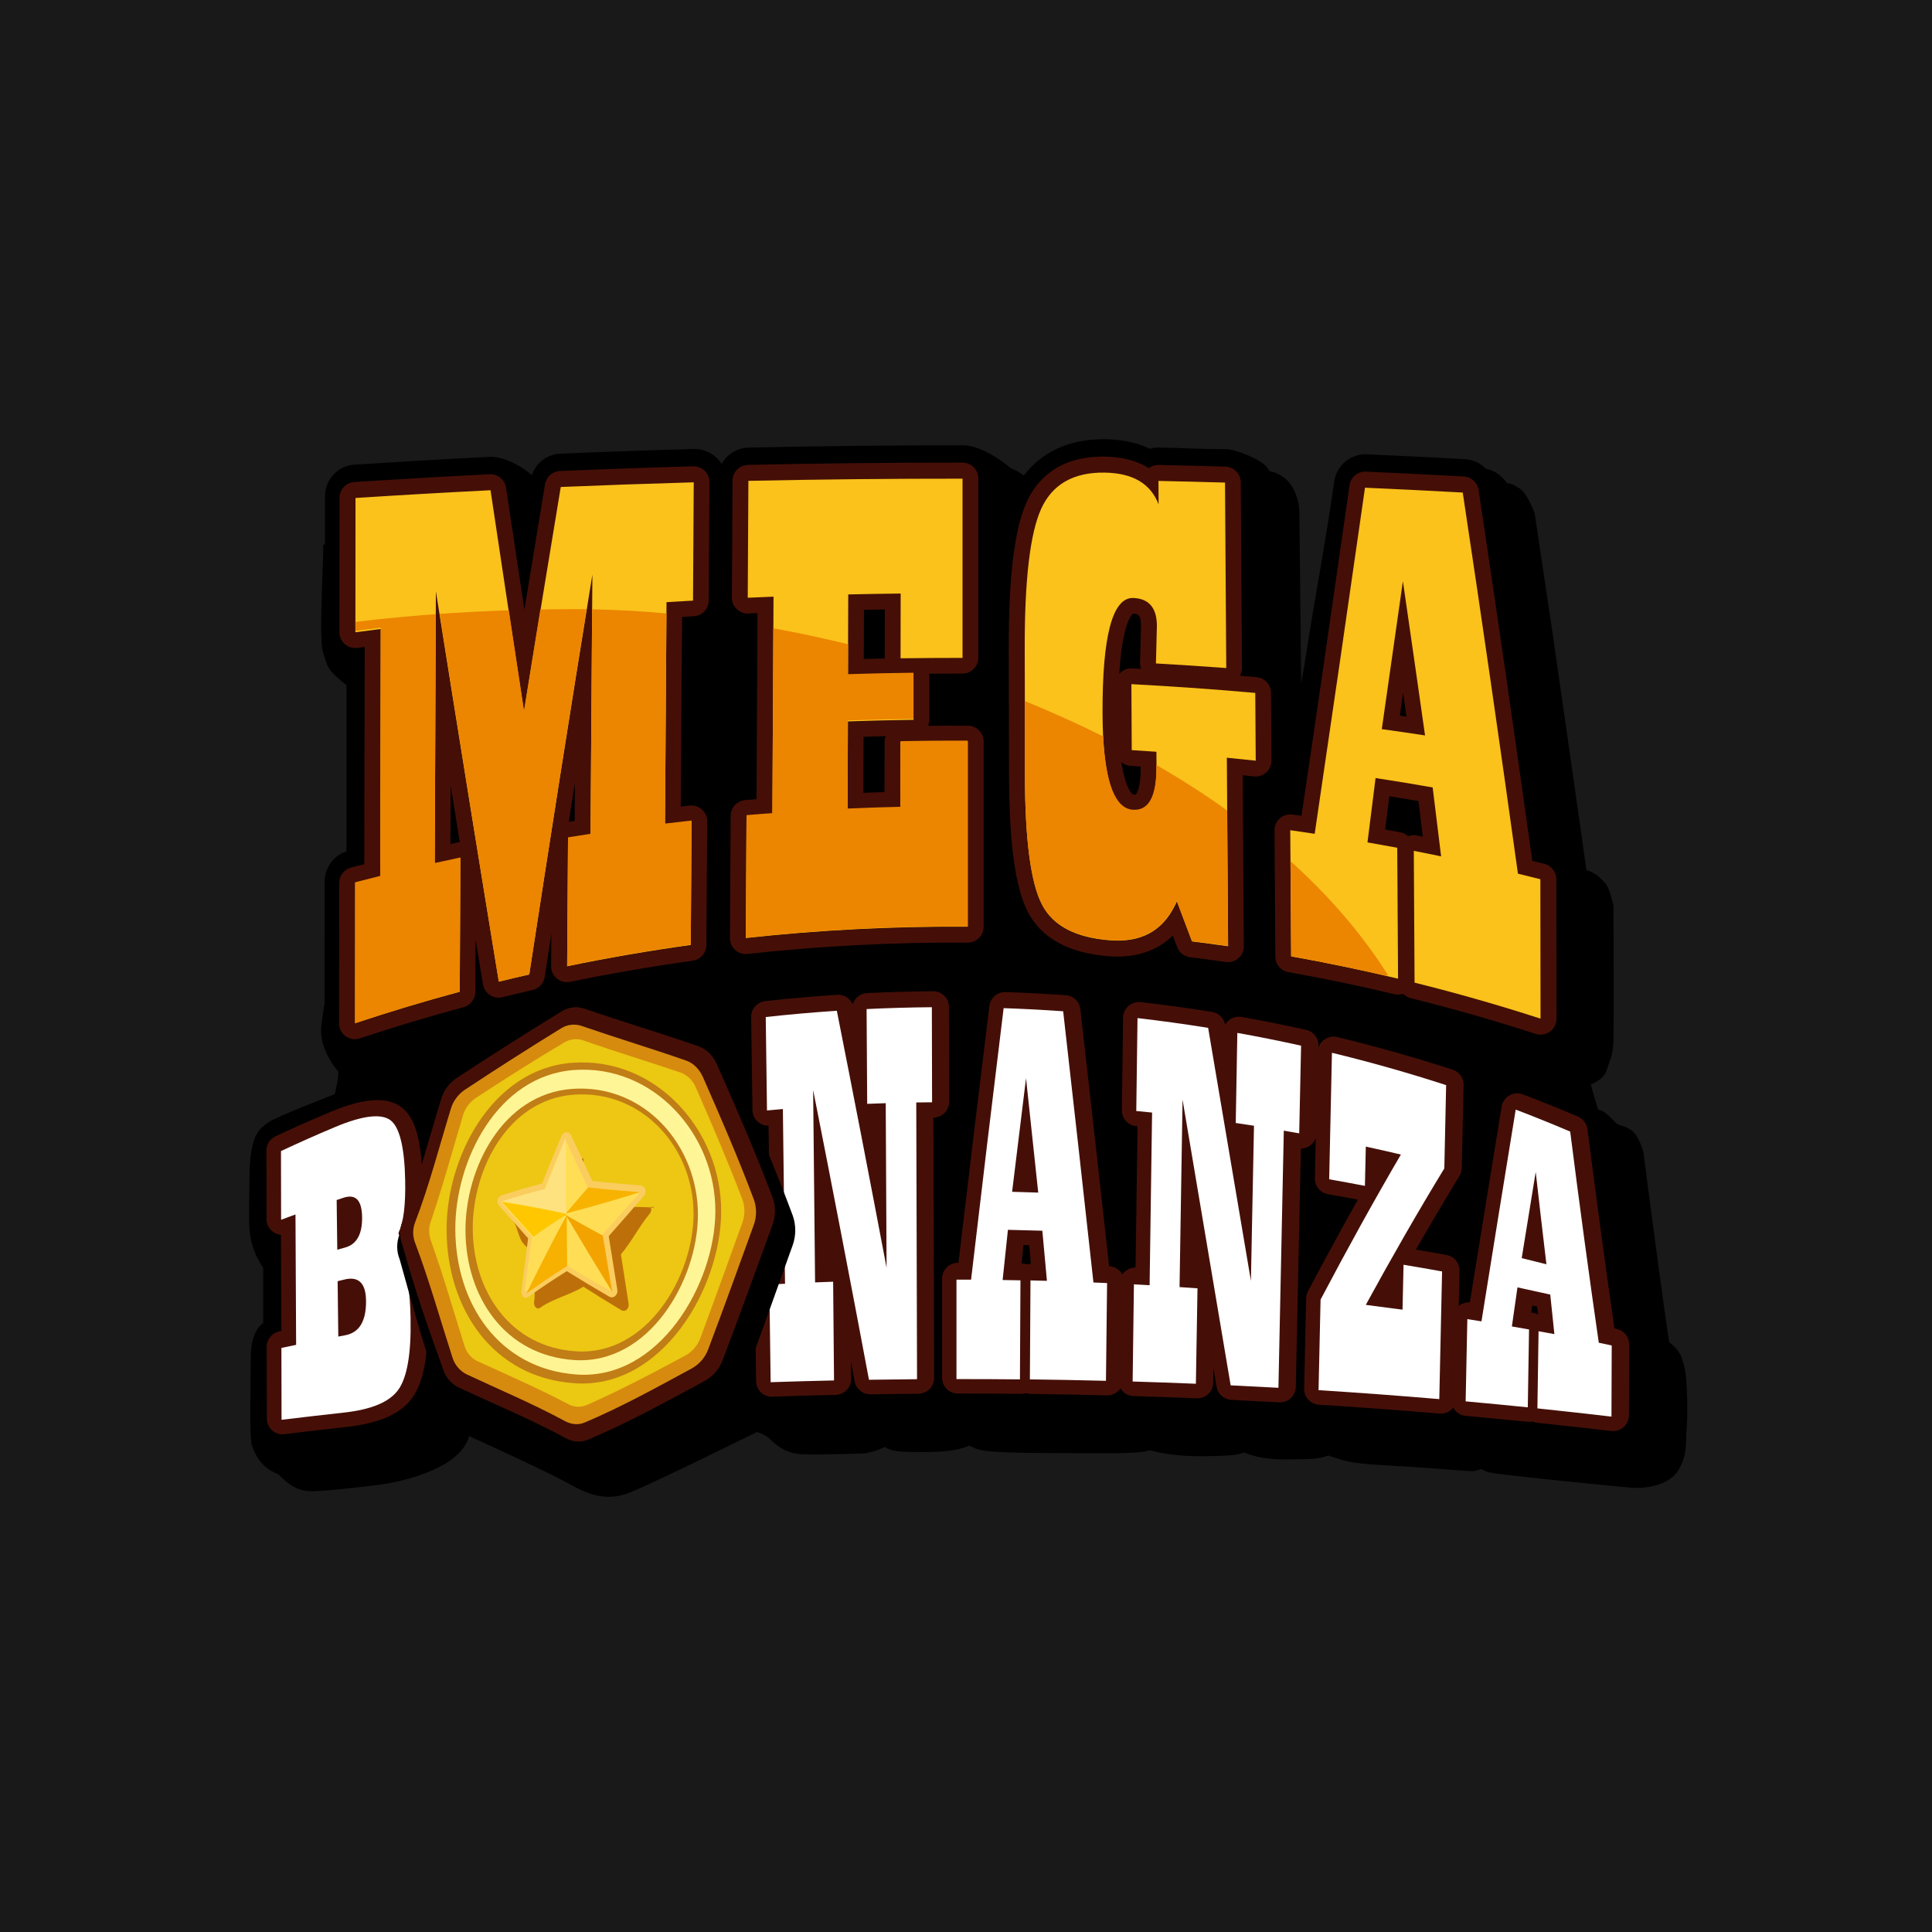 <?xml version="1.0" encoding="UTF-8"?>
<svg xmlns="http://www.w3.org/2000/svg" width="300" height="300" viewBox="0 0 300 300" fill="none">
  <rect width="300" height="300" fill="#191919"></rect>
  <path d="M50.171 84.588C50.361 85.258 49.419 99.084 50.171 101.343C50.924 103.602 50.663 103.876 53.797 106.396V132.798C53.797 132.896 49.926 158.627 49.874 159.466C49.823 160.306 49.678 162.931 52.554 166.444C52.481 167.616 52.281 168.778 51.958 169.907C51.958 169.907 42.703 173.479 41.711 174.262C40.72 175.045 38.742 175.601 38.742 182.772C38.742 189.943 38.05 192.619 40.872 196.874V205.435C40.872 205.435 38.94 206.524 38.94 210.631C38.94 214.737 38.692 223.444 39.139 224.534C39.586 225.623 40.278 227.799 43.247 228.937C44.261 229.952 45.819 231.616 48.495 231.559C51.17 231.504 56.215 230.868 58.444 230.62C60.672 230.372 71.314 228.591 72.848 223C76.511 224.634 85.222 228.689 87.845 230.124C90.469 231.559 93.637 233.49 97.944 231.709C102.251 229.928 117.546 222.358 117.546 222.358C117.546 222.358 118.734 222.752 119.332 223.25C119.931 223.748 121.46 225.723 124.677 225.824C127.895 225.924 134.279 225.674 134.279 225.674C134.279 225.674 136.308 225.328 137.349 224.685C138.488 225.328 139.179 225.475 143.288 225.475C147.396 225.475 149.08 225.08 150.515 224.486C151.951 225.13 151.902 225.576 162.445 225.625C172.989 225.674 176.959 225.772 178.532 225.179C180.066 225.625 182.788 226.169 186.997 226.12C191.206 226.071 192.294 225.922 193.135 225.527C194.274 225.973 196.154 226.662 199.717 226.613C203.281 226.564 204.419 226.662 206.253 226.02C208.28 226.613 208.974 227.207 214.617 227.504C220.259 227.801 228.329 228.446 228.329 228.446C228.894 228.463 229.454 228.343 229.963 228.098C231.102 228.593 230.409 228.593 234.12 229.04C237.831 229.486 251.445 230.87 253.425 231.017C255.405 231.164 259.266 230.72 260.702 228.149C262.138 225.578 261.691 223.843 261.89 222.014C262.088 220.184 262.037 214.294 261.593 212.463C261.148 210.633 260.9 209.742 259.217 208.446C258.574 205.031 255.198 179.005 255.198 179.005C255.198 179.005 254.555 176.284 253.217 175.434C251.88 174.583 251.337 174.889 250.744 174.197C250.149 173.505 248.957 172.367 248.169 172.316C247.477 170.237 247.03 168.358 247.03 168.358C247.03 168.358 249.011 167.764 249.507 166.127C250.002 164.488 250.496 163.95 250.545 161.23C250.594 158.509 250.545 140.743 250.545 140.743C250.545 140.743 250 137.875 249.205 137.083C248.41 136.29 248.015 135.648 246.334 135.103C245.988 132.424 241.086 98.339 241.086 98.339L238.313 79.785C238.313 79.785 237.275 76.716 235.938 75.826C234.6 74.935 234.008 75.033 234.008 75.033C234.008 75.033 232.622 72.759 229.989 72.708C229.154 72.692 219.719 75.672 207.215 79.743C205.835 80.189 203.48 106.079 202.032 106.557C200.528 107.048 199.927 82.126 198.369 82.64C172.366 91.208 139.774 102.193 139.774 102.193L63.834 83.668L50.171 84.588Z" fill="black"></path>
  <path d="M82.577 73.793C83.223 71.861 84.992 70.529 87.025 70.444C93.892 70.153 100.853 69.908 107.732 69.716C109.062 69.676 110.351 70.181 111.301 71.113C111.587 71.395 111.839 71.711 112.05 72.053C112.893 70.513 114.493 69.54 116.248 69.501C127.292 69.256 138.5 69.146 149.574 69.146C152.849 69.146 156.935 72.667 156.935 72.689C158.05 73.136 158.273 73.359 158.989 73.837C161.751 70.171 166.035 68.195 171.368 68.195H171.684C173.538 68.222 176.121 68.519 178.565 69.691C179.053 69.545 179.562 69.477 180.071 69.488C183.504 69.564 186.986 69.751 190.438 69.751C191.531 69.751 194.134 70.727 195.521 71.569C196.909 72.41 197.082 73.114 197.082 73.132C198.079 73.327 199.005 73.79 199.759 74.471C200.95 75.605 201.766 77.624 201.766 79.606L202.043 106.147C202.107 105.701 202.489 103.707 202.549 103.261C204.039 93.419 205.734 84.906 207.182 74.764C207.534 72.26 209.728 70.433 212.252 70.542C217.31 70.765 222.429 71.02 227.465 71.296C229.789 71.424 231.703 73.168 232.049 75.471C234.891 94.417 237.625 113.245 240.154 131.487L240.433 131.559C242.609 132.105 244.138 134.059 244.146 136.305L244.178 157.99C244.183 159.565 243.434 161.047 242.163 161.975C240.892 162.903 239.253 163.165 237.756 162.679C231.462 160.632 224.996 158.781 218.541 157.176C218.114 157.07 217.704 156.907 217.321 156.691C216.883 156.707 216.445 156.663 216.019 156.56C210.65 155.278 205.163 154.132 199.708 153.157C197.38 152.743 195.679 150.727 195.66 148.361V147.348C195.498 148.66 194.816 149.851 193.767 150.653C192.718 151.455 191.39 151.8 190.083 151.61C188.259 151.348 186.408 151.098 184.578 150.871C183.224 150.699 182.003 149.972 181.206 148.862C178.614 150.355 175.488 150.991 171.966 150.701C164.889 150.125 160.026 147.352 157.515 142.467C156.545 140.583 155.806 138.091 155.284 134.899V143.709C155.284 145.017 154.763 146.271 153.835 147.194C152.908 148.116 151.651 148.629 150.344 148.62C139.031 148.544 127.724 149.122 116.477 150.35C115.087 150.502 113.698 150.053 112.659 149.116C112.398 148.88 112.162 148.616 111.956 148.33C111.307 149.98 109.82 151.152 108.064 151.396C101.763 152.27 95.418 153.367 89.208 154.655C88.158 154.872 87.066 154.739 86.099 154.276C85.41 155.1 84.469 155.676 83.423 155.914C81.881 156.267 80.32 156.637 78.783 157.015C77.693 157.284 76.543 157.17 75.527 156.694C74.867 157.606 73.915 158.264 72.828 158.558C67.475 160 62.104 161.616 56.865 163.364C55.367 163.867 53.718 163.618 52.435 162.693C51.153 161.769 50.394 160.282 50.397 158.7L50.414 136.883C50.416 134.645 51.923 132.688 54.086 132.117L54.309 132.061L54.369 102.738C52.086 102.268 50.448 100.256 50.45 97.922L50.466 77.045C50.468 74.459 52.475 72.317 55.054 72.149C62.013 71.703 69.085 71.287 76.08 70.937C78.625 70.81 81.995 73.123 82.577 73.793Z" fill="black"></path>
  <path d="M55.109 161.364C53.753 161.364 52.653 160.265 52.653 158.909L52.671 137.105C52.672 135.984 53.426 135.005 54.509 134.715L56.562 134.186L56.632 100.451L55.482 100.603C54.78 100.696 54.072 100.481 53.54 100.014C53.008 99.547 52.703 98.874 52.705 98.166L52.72 77.301C52.718 76.005 53.724 74.931 55.017 74.847C61.97 74.401 69.038 73.99 76.026 73.64C77.287 73.577 78.391 74.48 78.578 75.728C79.531 82.097 80.482 88.429 81.427 94.674C82.474 88.262 83.545 81.746 84.635 75.184C84.826 74.042 85.79 73.189 86.948 73.138C93.809 72.848 100.77 72.602 107.637 72.41C108.304 72.39 108.95 72.642 109.427 73.108C109.905 73.574 110.171 74.214 110.167 74.88L110.046 93.26C110.035 94.553 109.022 95.617 107.729 95.69L105.913 95.794L105.702 125.239L107.09 125.085C107.786 125.009 108.481 125.234 109.001 125.703C109.521 126.171 109.816 126.84 109.812 127.539L109.685 146.76C109.676 147.978 108.775 149.006 107.568 149.174C101.205 150.066 94.802 151.162 88.533 152.458C87.807 152.608 87.052 152.422 86.479 151.952C85.907 151.482 85.576 150.778 85.581 150.038L85.615 144.966C85.27 147.219 84.924 149.467 84.579 151.709C84.425 152.704 83.679 153.505 82.697 153.728C81.134 154.085 79.572 154.458 78.009 154.844C77.344 155.008 76.64 154.887 76.068 154.51C75.496 154.132 75.108 153.534 74.997 152.858C74.616 150.524 74.232 148.182 73.845 145.832L73.805 154.036C73.8 155.142 73.056 156.107 71.987 156.394C66.582 157.847 61.162 159.478 55.87 161.241C55.625 161.322 55.368 161.364 55.109 161.364ZM57.58 138.99L57.567 155.524C61.315 154.324 65.118 153.193 68.915 152.144L68.996 136.288L68.013 136.511C67.284 136.673 66.521 136.495 65.939 136.027C65.357 135.558 65.02 134.85 65.024 134.104L65.203 91.794C65.205 90.512 66.193 89.448 67.471 89.35C68.75 89.252 69.889 90.155 70.085 91.421C73.329 111.918 76.392 130.944 79.431 149.464L79.984 149.333C82.961 129.96 86.091 110.149 89.542 88.824C89.746 87.56 90.888 86.664 92.165 86.768C93.442 86.871 94.425 87.938 94.423 89.219L94.137 129.605C94.129 130.812 93.245 131.833 92.052 132.015C91.576 132.086 91.101 132.161 90.625 132.238L90.52 147.054C95.242 146.128 100.026 145.312 104.795 144.615L104.889 130.275L103.529 130.435C102.829 130.52 102.125 130.299 101.599 129.83C101.073 129.36 100.774 128.686 100.779 127.981L101.013 93.469C101.022 92.18 102.029 91.117 103.317 91.037L105.145 90.926L105.235 77.391C99.877 77.551 94.492 77.741 89.147 77.96C87.285 89.194 85.477 100.273 83.766 110.91C83.575 112.099 82.547 112.973 81.342 112.973H81.331C80.121 112.97 79.093 112.085 78.911 110.889C77.316 100.445 75.68 89.614 74.042 78.66C68.574 78.941 63.068 79.258 57.621 79.604V95.373L58.788 95.223C59.488 95.135 60.193 95.352 60.722 95.818C61.251 96.285 61.553 96.957 61.552 97.662L61.474 136.105C61.472 137.231 60.703 138.211 59.61 138.481C58.931 138.649 58.255 138.819 57.58 138.99ZM69.98 121.97L69.942 131.058L70.954 130.835C71.101 130.804 71.25 130.786 71.4 130.781C70.934 127.869 70.461 124.932 69.98 121.97ZM89.274 121.548C88.953 123.582 88.634 125.605 88.319 127.62L89.232 127.472L89.274 121.548ZM239.23 160.663C238.973 160.663 238.718 160.624 238.473 160.545C232.117 158.481 225.591 156.616 219.072 154.996C218.622 154.885 218.211 154.648 217.891 154.312C217.45 154.461 216.977 154.484 216.524 154.377C211.106 153.083 205.567 151.923 200.059 150.948C198.894 150.74 198.043 149.732 198.035 148.549L197.907 128.936C197.9 128.222 198.205 127.539 198.743 127.067C199.28 126.596 199.997 126.382 200.705 126.482L202.098 126.68C204.554 110.128 207.052 92.869 209.559 75.338C209.738 74.088 210.837 73.177 212.1 73.234C217.154 73.457 222.269 73.711 227.301 73.988C228.464 74.052 229.421 74.924 229.594 76.074C232.523 95.569 235.328 114.937 237.931 133.671L239.813 134.142C240.902 134.417 241.664 135.396 241.666 136.518L241.697 158.191C241.697 159.546 240.598 160.645 239.241 160.645L239.23 160.663ZM222.108 150.698C227.02 151.954 231.932 153.347 236.77 154.851L236.745 138.453L235.138 138.058C234.159 137.82 233.424 137.009 233.285 136.012C230.706 117.416 227.926 98.177 225.024 78.796C221.396 78.602 217.735 78.421 214.085 78.254C211.557 95.882 209.035 113.234 206.576 129.842C206.48 130.487 206.132 131.067 205.607 131.455C205.083 131.842 204.426 132.005 203.781 131.908L202.817 131.766L202.921 146.481C206.829 147.206 210.736 148.012 214.609 148.893L214.513 133.693C213.647 133.535 212.778 133.381 211.917 133.231C210.627 133.004 209.743 131.805 209.907 130.507C210.326 127.184 210.744 123.853 211.162 120.513C211.244 119.853 211.59 119.255 212.122 118.855C212.653 118.454 213.325 118.287 213.982 118.391C216.951 118.837 219.952 119.339 222.912 119.855C223.975 120.043 224.791 120.903 224.921 121.974C225.359 125.536 225.796 129.106 226.232 132.685C226.328 133.469 226.039 134.252 225.457 134.787C224.875 135.323 224.07 135.545 223.296 135.385L222.019 135.132L222.108 150.698ZM219.543 129.684C219.701 129.684 219.858 129.699 220.012 129.731C220.32 129.788 220.626 129.849 220.934 129.911C220.71 128.064 220.486 126.22 220.264 124.382C218.759 124.123 217.244 123.873 215.732 123.632C215.515 125.359 215.298 127.083 215.083 128.802C215.866 128.945 216.645 129.088 217.427 129.235C217.886 129.32 218.311 129.534 218.652 129.853C218.938 129.741 219.243 129.684 219.55 129.684H219.543ZM190.698 149.408C190.581 149.408 190.464 149.4 190.348 149.384C188.506 149.118 186.637 148.866 184.791 148.637C183.888 148.525 183.121 147.924 182.797 147.074L182.114 145.265C179.624 147.719 176.218 148.817 172.068 148.476C165.886 147.974 161.684 145.649 159.585 141.57C157.66 137.837 156.716 130.933 156.683 120.464L156.637 100.732C156.616 89.576 157.531 82.13 159.418 77.96C160.909 74.682 164.215 70.804 171.542 70.904C174.545 70.949 176.758 71.661 178.386 72.689C178.827 72.357 179.367 72.183 179.919 72.196C183.349 72.27 186.84 72.359 190.281 72.46C191.602 72.498 192.656 73.575 192.665 74.896L192.857 103.715C192.859 104.139 192.753 104.557 192.547 104.927C193.408 105 194.269 105.075 195.128 105.15C196.386 105.265 197.352 106.315 197.36 107.578L197.432 118.107C197.435 118.807 197.141 119.475 196.622 119.943C196.103 120.412 195.408 120.637 194.712 120.562L192.964 120.377L193.143 146.929C193.147 147.584 192.891 148.212 192.43 148.676C191.969 149.14 191.341 149.402 190.687 149.402L190.698 149.408ZM186.878 143.953L188.218 144.131L188.041 117.675C188.038 116.98 188.329 116.317 188.842 115.85C189.355 115.382 190.043 115.153 190.734 115.22L192.52 115.396L192.482 109.845C187.729 109.441 182.926 109.1 178.151 108.825L178.178 114.181L179.741 114.29C181.02 114.382 182.013 115.442 182.02 116.724L182.034 119.065C182.056 122.949 181.312 125.459 179.698 126.966C178.623 127.961 177.174 128.448 175.715 128.304C173.9 128.17 171.442 127.084 170.06 122.677C169.194 119.919 168.761 116.057 168.741 110.871C168.68 97.216 170.688 93.516 172.44 91.82C173.395 90.859 174.709 90.34 176.064 90.39C179.817 90.533 182.069 93.068 182.091 97.138C182.091 97.162 182.091 97.189 182.091 97.214L182.005 100.703C183.98 100.822 185.963 100.949 187.937 101.089L187.778 77.297C185.968 77.248 184.152 77.201 182.344 77.159V78.274C182.353 79.462 181.51 80.486 180.342 80.706C179.173 80.925 178.016 80.277 177.593 79.167C177.057 77.759 175.838 75.878 171.473 75.82C167.618 75.762 165.222 77.092 163.883 79.997C162.802 82.38 161.516 87.911 161.543 100.728L161.588 120.459C161.612 132.341 162.878 137.279 163.934 139.33C165.224 141.835 168.008 143.228 172.452 143.589C176.247 143.904 178.629 142.686 180.165 139.644L180.52 138.914C180.949 138.035 181.86 137.494 182.839 137.539C183.817 137.584 184.675 138.205 185.023 139.12C185.648 140.72 186.267 142.331 186.878 143.953ZM174.123 118.331C174.258 119.304 174.468 120.264 174.751 121.205C175.215 122.682 175.767 123.38 176.09 123.405C176.236 123.416 176.314 123.405 176.358 123.373C176.441 123.297 177.153 122.532 177.133 119.087V119.025L175.586 118.924C175.046 118.894 174.531 118.685 174.123 118.331ZM175.909 95.292C175.706 95.446 174.282 96.812 173.802 104.637C173.857 104.572 173.916 104.51 173.978 104.452C174.466 103.986 175.126 103.743 175.8 103.782C176.258 103.805 176.718 103.829 177.175 103.856C177.072 103.57 177.022 103.268 177.028 102.964L177.177 97.138C177.169 95.368 176.62 95.319 175.919 95.292H175.909ZM115.802 148.139C115.148 148.139 114.522 147.878 114.06 147.415C113.599 146.952 113.342 146.324 113.346 145.671L113.456 126.676C113.462 125.411 114.428 124.359 115.688 124.244L117.474 124.094L117.624 95.203L116.197 95.266C115.525 95.291 114.873 95.041 114.391 94.573C113.91 94.105 113.641 93.46 113.647 92.789L113.75 74.628C113.758 73.299 114.823 72.218 116.152 72.189C127.19 71.944 138.393 71.826 149.456 71.834C150.812 71.834 151.911 72.934 151.911 74.289V102.138C151.911 103.494 150.812 104.592 149.456 104.592C147.745 104.592 146.022 104.592 144.298 104.606V104.626V111.766C144.298 112.087 144.235 112.405 144.113 112.701C146.172 112.683 148.235 112.677 150.279 112.687C151.636 112.687 152.736 113.787 152.736 115.142V143.911C152.736 144.564 152.476 145.192 152.012 145.653C151.55 146.117 150.919 146.375 150.264 146.367C138.842 146.296 127.425 146.884 116.07 148.125C115.981 148.135 115.891 148.14 115.802 148.139ZM118.354 128.949L118.273 142.958C128.054 141.98 137.967 141.481 147.812 141.465V117.608C145.969 117.608 144.123 117.621 142.276 117.648L142.262 125.402C142.263 126.737 141.195 127.827 139.86 127.856C137.159 127.916 134.42 128.008 131.718 128.129C131.048 128.157 130.396 127.912 129.911 127.448C129.428 126.985 129.154 126.344 129.155 125.674L129.197 112.034C129.196 110.712 130.244 109.626 131.566 109.579C134.16 109.488 136.781 109.416 139.391 109.367V107.136C136.842 107.179 134.283 107.239 131.751 107.317C131.087 107.337 130.443 107.088 129.965 106.625C129.488 106.163 129.219 105.527 129.22 104.863L129.26 92.3C129.259 90.966 130.325 89.876 131.66 89.846C134.377 89.786 137.125 89.737 139.831 89.705C140.488 89.698 141.119 89.953 141.586 90.414C142.053 90.875 142.316 91.504 142.316 92.16L142.303 99.733C143.871 99.715 145.441 99.704 147.013 99.701V76.761C137.588 76.761 128.074 76.871 118.659 77.063L118.584 90.259L120.024 90.203C120.692 90.177 121.341 90.424 121.822 90.887C122.304 91.35 122.576 91.989 122.575 92.657L122.401 126.379C122.394 127.658 121.405 128.718 120.128 128.813C119.543 128.856 118.943 128.903 118.354 128.949ZM134.091 114.403L134.062 123.106C135.156 123.065 136.25 123.029 137.344 122.996L137.357 115.223C137.357 114.908 137.417 114.597 137.534 114.305C136.386 114.339 135.237 114.37 134.091 114.403ZM134.156 94.69L134.129 102.325C135.211 102.297 136.294 102.272 137.379 102.25C137.378 102.235 137.378 102.22 137.379 102.205L137.393 94.634C136.315 94.65 135.234 94.67 134.156 94.69ZM221.3 116.637C221.177 116.637 221.054 116.628 220.932 116.611C218.719 116.276 216.467 115.952 214.248 115.649C213.599 115.56 213.013 115.217 212.619 114.695C212.226 114.173 212.056 113.515 212.149 112.868C213.225 105.376 214.328 97.64 215.426 89.886C215.598 88.677 216.633 87.778 217.855 87.777C219.074 87.778 220.108 88.672 220.284 89.877C221.45 97.91 222.608 105.97 223.727 113.848C223.826 114.552 223.616 115.264 223.149 115.801C222.683 116.338 222.007 116.646 221.296 116.646L221.3 116.637ZM217.36 111.126L218.404 111.275C218.229 110.035 218.052 108.791 217.873 107.544C217.702 108.744 217.531 109.937 217.36 111.126Z" fill="#450F07"></path>
  <path d="M87.074 75.618C85.168 87.102 83.266 98.737 81.367 110.524C79.639 99.208 77.907 87.741 76.169 76.122C69.167 76.474 62.177 76.876 55.202 77.328L55.187 98.18C56.494 98.009 57.805 97.839 59.119 97.671C59.092 110.478 59.066 123.284 59.041 136.089C57.742 136.41 56.446 136.739 55.153 137.075C55.153 144.344 55.147 151.613 55.135 158.882C60.505 157.099 65.922 155.471 71.386 153.999C71.418 147.078 71.453 140.156 71.491 133.235C70.161 133.516 68.832 133.804 67.505 134.098C67.564 120.004 67.624 105.909 67.683 91.814C70.97 112.572 74.228 132.779 77.457 152.436C79.028 152.05 80.602 151.678 82.179 151.321C85.429 130.145 88.697 109.448 91.985 89.229C91.889 102.678 91.794 116.127 91.699 129.576C90.533 129.753 89.367 129.936 88.204 130.124C88.156 136.765 88.11 143.404 88.065 150.041C94.422 148.727 100.82 147.624 107.26 146.732L107.387 127.524C106.01 127.673 104.634 127.83 103.26 127.997C103.339 116.5 103.418 105.004 103.497 93.508C104.867 93.423 106.239 93.342 107.613 93.263L107.724 74.894C100.835 75.091 93.952 75.333 87.074 75.618ZM149.462 74.327V102.158C146.254 102.158 143.046 102.179 139.838 102.22C139.838 98.867 139.843 95.514 139.855 92.164C137.142 92.195 134.427 92.242 131.714 92.304L131.673 104.858C135.061 104.756 138.452 104.681 141.844 104.635C141.844 107.014 141.844 109.392 141.844 111.771C138.447 111.815 135.052 111.899 131.657 112.02C131.644 116.563 131.629 121.107 131.613 125.652C134.345 125.531 137.077 125.44 139.809 125.379C139.809 121.993 139.814 118.607 139.824 115.222C143.306 115.155 146.788 115.13 150.268 115.147C150.268 124.729 150.268 134.312 150.268 143.896C138.758 143.817 127.253 144.403 115.811 145.653C115.847 139.324 115.883 132.997 115.92 126.67C117.259 126.557 118.598 126.45 119.937 126.347L120.112 92.65C118.773 92.702 117.438 92.757 116.108 92.817C116.142 86.768 116.176 80.718 116.21 74.666C127.285 74.433 138.369 74.32 149.462 74.327ZM190.22 74.934C190.284 84.535 190.348 94.135 190.412 103.734C186.775 103.462 183.136 103.225 179.493 103.021C179.542 101.07 179.592 99.117 179.643 97.161C179.627 94.389 178.406 92.948 175.98 92.855C172.744 92.736 171.152 98.738 171.203 110.861C171.244 120.643 172.813 125.618 175.904 125.848C178.384 126.033 179.609 123.787 179.582 119.073L179.569 116.734C178.292 116.642 177.014 116.556 175.734 116.478C175.717 113.059 175.699 109.645 175.683 106.236C182.107 106.571 188.518 107.024 194.918 107.596C194.944 111.104 194.967 114.612 194.989 118.119C193.502 117.959 192.007 117.805 190.505 117.659C190.57 127.418 190.635 137.176 190.702 146.935C188.836 146.666 186.968 146.416 185.1 146.184C184.317 144.103 183.533 142.028 182.747 139.96L182.386 140.703C180.377 144.69 177.009 146.393 172.273 146.003C167.005 145.575 163.501 143.773 161.782 140.429C160.064 137.084 159.171 130.43 159.151 120.456C159.151 118.889 159.151 117.322 159.151 115.755L159.118 100.735C159.095 90.042 159.948 82.797 161.677 78.999C163.405 75.208 166.688 73.317 171.527 73.386C175.884 73.45 178.676 75.093 179.904 78.316L179.884 74.677C183.325 74.749 186.769 74.834 190.213 74.934H190.22ZM239.187 136.526C238.028 136.229 236.867 135.941 235.705 135.661C232.896 115.427 230.039 95.701 227.134 76.481C222.086 76.205 217.026 75.954 211.957 75.73C209.349 93.968 206.744 111.881 204.145 129.469C202.877 129.277 201.613 129.092 200.35 128.913C200.398 135.446 200.444 141.976 200.489 148.505C206.051 149.502 211.585 150.657 217.09 151.968L216.963 131.639C215.426 131.351 213.886 131.074 212.343 130.805C212.762 127.483 213.181 124.154 213.597 120.815C216.561 121.27 219.517 121.755 222.465 122.271C222.902 125.827 223.339 129.394 223.775 132.974C222.365 132.677 220.951 132.393 219.534 132.122L219.655 152.586C226.238 154.221 232.758 156.084 239.216 158.176C239.196 150.963 239.187 143.746 239.187 136.526ZM214.564 113.22C215.656 105.622 216.749 97.966 217.842 90.253C218.993 98.164 220.138 106.145 221.28 114.197C219.046 113.853 216.807 113.528 214.564 113.22Z" fill="#FAC21B"></path>
  <path d="M71.386 153.983C65.925 155.455 60.508 157.089 55.135 158.884C55.135 151.589 55.141 144.294 55.153 137C56.447 136.664 57.743 136.334 59.041 136.01C59.066 123.159 59.092 110.308 59.119 97.459C57.807 97.627 56.495 97.798 55.187 97.969V96.586C56.007 96.474 60.556 95.877 67.668 95.367C67.614 108.248 67.56 121.13 67.505 134.012C68.831 133.714 70.159 133.425 71.491 133.146C71.455 140.092 71.42 147.038 71.386 153.983ZM77.457 152.417C79.028 152.029 80.602 151.656 82.18 151.298C85.131 131.99 88.098 113.091 91.081 94.602C90.524 94.602 89.972 94.598 89.422 94.59C87.53 94.59 85.691 94.607 83.905 94.64C83.06 99.849 82.214 105.088 81.367 110.356C80.582 105.192 79.795 99.996 79.008 94.767C75.02 94.904 71.42 95.105 68.274 95.322C71.362 114.836 74.423 133.866 77.457 152.414V152.417ZM159.147 115.601C159.147 117.175 159.147 118.747 159.147 120.318C159.167 130.334 160.04 137.002 161.765 140.363C163.491 143.724 166.995 145.531 172.256 145.957C176.991 146.349 180.36 144.639 182.368 140.638L182.73 139.893C183.513 141.965 184.297 144.047 185.083 146.138C186.953 146.371 188.821 146.622 190.685 146.892L190.544 125.845C187.06 123.35 183.389 120.994 179.576 118.797V118.935C179.603 123.665 178.378 125.919 175.898 125.733C173.22 125.534 171.682 121.75 171.296 114.348C167.334 112.37 163.261 110.544 159.127 108.86L159.147 115.601ZM200.389 133.726L200.492 148.483C205.434 149.367 210.349 150.377 215.239 151.512L215.529 151.425C211.474 144.983 206.331 139.08 200.383 133.719L200.389 133.726ZM115.923 126.573C115.884 132.923 115.848 139.272 115.813 145.621C127.256 144.367 138.761 143.779 150.27 143.858C150.27 134.241 150.27 124.624 150.27 115.008C146.789 114.99 143.307 115.016 139.827 115.085C139.827 118.481 139.822 121.879 139.811 125.277C137.08 125.338 134.348 125.429 131.616 125.55C131.631 120.989 131.646 116.43 131.66 111.871C135.054 111.75 138.45 111.667 141.847 111.621C141.847 109.234 141.847 106.847 141.847 104.46C138.456 104.501 135.066 104.575 131.676 104.684L131.689 100.039C127.804 99.09 123.929 98.264 120.083 97.562L119.936 126.262C118.601 126.353 117.263 126.456 115.923 126.573ZM91.945 94.615C91.861 106.232 91.779 117.851 91.699 129.47C90.533 129.648 89.367 129.831 88.204 130.021C88.156 136.684 88.11 143.346 88.066 150.007C94.422 148.688 100.821 147.581 107.26 146.686L107.388 127.411C106.01 127.561 104.634 127.719 103.261 127.886C103.335 117.008 103.41 106.132 103.484 95.257C99.52 94.897 95.672 94.682 91.945 94.615Z" fill="#EC8500"></path>
  <path d="M43.893 222.722C42.536 222.722 41.437 221.626 41.437 220.273L41.414 209.142C41.412 207.983 42.226 206.981 43.363 206.742L43.692 206.671L43.627 191.739C42.364 191.624 41.397 190.57 41.394 189.306L41.374 178.667C41.37 177.714 41.92 176.846 42.785 176.44C45.601 175.122 48.495 173.84 51.389 172.631C56.569 170.465 60.166 170.249 62.383 171.963C64.478 173.584 65.465 177.041 65.581 183.173C65.661 187.429 65.277 190.296 64.368 192.193C64.075 192.805 63.703 193.377 63.263 193.894C63.857 194.276 64.368 194.773 64.764 195.357C65.467 196.401 66.289 198.386 66.405 204.513C66.523 210.551 65.748 214.645 64.042 217.025C62.256 219.53 58.907 221.019 53.827 221.573C50.627 221.925 47.389 222.301 44.208 222.686C44.104 222.706 43.998 222.717 43.893 222.722ZM46.331 211.134V217.51C48.638 217.236 50.958 216.972 53.253 216.718C56.766 216.335 59.099 215.462 60.003 214.193C60.601 213.361 61.579 211.016 61.457 204.62C61.354 199.335 60.715 198.204 60.644 198.093C60.534 197.946 59.833 197.541 58.06 197.425C58.954 198.422 59.418 199.86 59.447 201.713C59.541 207.697 56.198 209.208 54.2 209.578L53.146 209.776C52.432 209.912 51.694 209.725 51.132 209.267C50.569 208.809 50.239 208.125 50.23 207.401L50.127 198.825C50.114 197.69 50.885 196.695 51.989 196.421L52.244 196.358C51.015 196.217 50.083 195.187 50.069 193.954L49.977 186.256C49.969 185.191 50.651 184.242 51.665 183.91L52.719 183.558C54.706 182.89 56.069 183.417 56.852 183.972C58.148 184.887 58.822 186.514 58.862 188.811C58.888 189.743 58.789 190.674 58.567 191.579C59.136 191.201 59.602 190.691 59.927 190.092C60.24 189.44 60.747 187.692 60.662 183.271C60.541 176.908 59.371 175.846 59.358 175.835C59.344 175.823 58.098 175.131 53.282 177.146C50.933 178.128 48.593 179.149 46.282 180.214V186.031C47.542 186.146 48.509 187.196 48.515 188.457L48.615 208.652C48.62 209.818 47.8 210.826 46.654 211.061L46.331 211.134ZM54.651 195.96C54.869 195.959 55.088 195.973 55.305 196C55.257 195.897 55.215 195.79 55.18 195.682C54.934 195.786 54.681 195.874 54.423 195.945L54.338 195.969C54.446 195.962 54.548 195.96 54.651 195.96ZM250.476 222.219C250.379 222.218 250.282 222.212 250.185 222.201C246.39 221.756 242.536 221.326 238.72 220.932C238.465 220.906 238.217 220.841 237.983 220.738C237.733 220.791 237.477 220.804 237.224 220.778C234.026 220.453 230.789 220.144 227.595 219.856C226.775 219.783 226.046 219.304 225.655 218.581C225.568 218.689 225.472 218.789 225.369 218.881C224.866 219.335 224.196 219.559 223.52 219.501C217.346 218.975 211.05 218.51 204.809 218.12C203.493 218.037 202.479 216.934 202.509 215.62L202.819 201.595C202.827 201.216 202.925 200.844 203.103 200.508C205.704 195.584 208.296 190.824 210.853 186.276C209.305 185.982 207.741 185.697 206.189 185.423C204.997 185.208 204.142 184.159 204.172 182.952L204.313 176.692C203.974 177.681 203.043 178.347 201.995 178.35L201.209 215.36C201.195 216.024 200.911 216.654 200.422 217.105C199.934 217.556 199.282 217.79 198.617 217.753C196.16 217.615 193.669 217.488 191.219 217.372C190.065 217.318 189.105 216.469 188.912 215.333L188.424 212.439L188.384 214.725C188.372 215.384 188.094 216.011 187.614 216.463C187.133 216.916 186.49 217.156 185.829 217.13C182.58 216.996 179.282 216.88 176.024 216.782C175.184 216.757 174.415 216.305 173.986 215.584C173.889 215.729 173.776 215.864 173.651 215.985C173.178 216.44 172.542 216.687 171.885 216.671C167.977 216.571 164.013 216.499 160.099 216.448C159.839 216.445 159.582 216.401 159.335 216.317C159.088 216.398 158.828 216.437 158.567 216.431C155.299 216.399 151.992 216.384 148.743 216.386C147.386 216.386 146.287 215.29 146.287 213.937V198.538C146.287 197.185 147.386 196.089 148.743 196.089H148.828C150.409 182.685 152.023 169.274 153.631 156.197C153.786 154.937 154.881 154.004 156.154 154.048C159.255 154.156 162.406 154.318 165.49 154.536C166.671 154.619 167.624 155.529 167.758 156.702C169.218 169.574 170.719 182.997 172.224 196.628H172.24C173.096 196.666 173.87 197.146 174.282 197.895C174.383 197.748 174.5 197.612 174.631 197.492C175.085 197.065 175.684 196.826 176.308 196.824H176.328L176.641 174.889L176.435 174.868C175.158 174.752 174.186 173.676 174.202 172.398L174.394 158.007C174.403 157.314 174.707 156.657 175.229 156.2C175.752 155.742 176.443 155.527 177.134 155.607C180.829 156.034 184.556 156.549 188.211 157.132C189.24 157.296 190.053 158.09 190.239 159.111C190.388 158.85 190.584 158.619 190.817 158.43C191.373 157.975 192.101 157.785 192.809 157.911C196.147 158.508 199.508 159.18 202.808 159.915C203.954 160.168 204.76 161.194 204.733 162.363V162.662C205.129 161.443 206.4 160.735 207.649 161.037C213.693 162.5 219.724 164.202 225.57 166.097C226.6 166.432 227.289 167.399 227.265 168.479L226.984 181.376C226.973 181.807 226.85 182.228 226.624 182.596C224.409 186.218 222.158 190.043 219.858 194.036C221.444 194.306 223.04 194.584 224.619 194.871C225.804 195.089 226.655 196.132 226.629 197.334L226.508 202.797C226.991 202.393 227.611 202.19 228.24 202.229C229.804 192.569 231.413 182.598 233.175 171.832C233.294 171.107 233.734 170.473 234.373 170.105C235.011 169.738 235.782 169.676 236.471 169.937C239.345 171.028 242.223 172.186 245.027 173.379C245.829 173.721 246.389 174.46 246.499 175.323C247.883 186.187 249.293 196.59 250.688 206.279L251.018 206.348C252.162 206.584 252.981 207.59 252.976 208.755L252.937 219.774C252.937 221.127 251.837 222.223 250.48 222.223L250.476 222.219ZM241.462 216.295C243.65 216.517 245.847 216.769 248.029 217.021L248.051 210.744H248.011C246.994 210.538 246.218 209.718 246.071 208.694C244.648 198.912 243.212 188.373 241.799 177.348C240.39 176.759 238.963 176.18 237.532 175.614C237.268 177.229 237.008 178.826 236.75 180.405C237.215 179.796 237.937 179.439 238.704 179.439H238.764C239.992 179.468 241.008 180.396 241.147 181.612C241.7 186.47 242.263 191.276 242.81 195.893C242.906 196.695 242.6 197.492 241.991 198.024C241.788 198.202 241.556 198.345 241.305 198.447L241.5 198.491C242.528 198.723 243.294 199.583 243.402 200.629C243.613 202.677 243.827 204.716 244.043 206.746C244.124 207.516 243.836 208.279 243.266 208.803C242.802 209.227 242.193 209.458 241.564 209.451L241.462 216.295ZM230.32 215.182C231.896 215.328 233.479 215.48 235.06 215.627L235.176 208.318L234.582 208.215C233.457 208.022 232.614 207.081 232.548 205.945C232.197 206.795 231.399 207.378 230.48 207.454L230.32 215.182ZM207.473 213.378C212.097 213.681 216.739 214.021 221.33 214.398L221.66 199.326L220.566 199.135L220.472 203.262C220.456 203.959 220.143 204.617 219.611 205.07C219.079 205.522 218.379 205.727 217.686 205.633C215.806 205.38 213.89 205.13 212.009 204.896C211.203 204.797 210.497 204.305 210.126 203.583C209.755 202.861 209.766 202.003 210.156 201.292C214.191 193.923 218.195 186.97 222.069 180.619L222.292 170.209C218.072 168.873 213.765 167.649 209.435 166.542L209.125 180.964L209.795 181.084L209.868 177.887C209.885 177.157 210.228 176.471 210.804 176.019C211.38 175.567 212.128 175.395 212.845 175.55C214.669 175.946 216.518 176.365 218.338 176.794C219.097 176.971 219.728 177.497 220.036 178.211C220.344 178.925 220.294 179.743 219.901 180.414C215.951 187.146 211.862 194.499 207.745 202.274L207.473 213.378ZM193.428 212.577C194.401 212.624 195.376 212.674 196.353 212.726L196.621 199.918C196.119 200.834 195.091 201.332 194.059 201.16C193.027 200.988 192.218 200.183 192.043 199.155C190.751 191.55 189.448 183.871 188.133 176.117C187.325 171.341 186.511 166.541 185.693 161.718C183.563 161.393 181.412 161.093 179.267 160.827L179.139 170.24L179.362 170.262C180.256 170.357 181.027 170.931 181.372 171.759L181.39 170.645C181.358 169.341 182.356 168.241 183.661 168.143C184.965 168.045 186.119 168.984 186.282 170.278C187.717 178.757 189.138 187.169 190.545 195.513C191.511 201.237 192.472 206.925 193.428 212.577ZM178.586 211.969C180.223 212.022 181.867 212.081 183.516 212.143L183.688 202.191L183.228 202.16C182.174 202.091 181.283 201.357 181.015 200.339C180.641 201.268 179.739 201.878 178.735 201.878H178.717L178.586 211.969ZM162.6 211.593C164.902 211.629 167.215 211.671 169.522 211.722L169.64 201.419C168.537 201.253 167.684 200.368 167.564 199.262C166.065 185.635 164.567 172.201 163.098 159.298C161.477 159.198 159.847 159.111 158.224 159.042C157.926 161.433 157.628 163.834 157.33 166.244C157.749 165.426 158.592 164.91 159.514 164.908H159.534C160.79 164.912 161.841 165.858 161.97 167.103C162.596 172.892 163.235 178.86 163.866 184.818C163.941 185.523 163.706 186.226 163.221 186.744C162.736 187.263 162.049 187.547 161.338 187.523C159.999 187.476 158.644 187.436 157.306 187.402C156.237 187.376 155.307 186.663 155.008 185.639C154.843 187.011 154.679 188.383 154.517 189.758C154.94 188.903 155.819 188.369 156.775 188.384C158.561 188.42 160.374 188.467 162.151 188.522C163.391 188.562 164.406 189.517 164.518 190.748L165.222 198.527C165.286 199.224 165.047 199.916 164.567 200.426C164.086 200.937 163.409 201.218 162.707 201.198H162.66L162.6 211.593ZM151.188 211.502C152.838 211.502 154.497 211.502 156.149 211.524L156.203 201.06H155.866C154.587 201.041 153.537 200.047 153.452 198.774C153.453 198.794 153.453 198.814 153.452 198.834C153.319 200.004 152.37 200.913 151.193 201L151.188 211.502ZM237.775 203.812L238.104 203.87C238.357 203.915 238.601 203.999 238.829 204.119C238.786 203.707 238.742 203.293 238.699 202.879L237.929 202.71L237.775 203.812ZM234.22 196.02C234.094 196.813 233.966 197.602 233.838 198.386C234.192 197.862 234.737 197.494 235.357 197.36C234.826 197.07 234.421 196.596 234.22 196.027V196.02ZM158.621 196.201H158.717C158.981 196.207 159.242 196.254 159.492 196.341C159.682 196.283 159.879 196.249 160.077 196.238L159.816 193.344L158.923 193.322C158.827 194.285 158.727 195.245 158.621 196.201ZM194.602 172.195L195.317 172.304C196.401 172.472 197.242 173.336 197.377 174.421C197.786 173.575 198.644 173.036 199.586 173.034L199.774 164.285C198.114 163.933 196.442 163.595 194.772 163.276L194.602 172.195ZM119.865 216.887C118.521 216.887 117.427 215.811 117.409 214.471L117.206 199.348C117.188 198.035 118.212 196.942 119.528 196.871H119.615L119.342 174.799C118.689 174.811 118.057 174.563 117.588 174.11C117.119 173.656 116.85 173.035 116.842 172.384L116.642 157.92C116.626 156.659 117.573 155.591 118.831 155.453C122.522 155.048 126.273 154.719 129.98 154.474C131.025 154.404 131.999 155.003 132.407 155.965C132.7 154.965 133.596 154.26 134.64 154.207C138.032 154.044 141.477 153.946 144.875 153.917H144.898C146.254 153.917 147.354 155.013 147.354 156.366L147.376 171.091C147.376 172.435 146.289 173.528 144.94 173.539L145.054 213.968C145.054 215.314 143.965 216.407 142.616 216.417C140.144 216.435 137.638 216.466 135.169 216.504C133.969 216.524 132.931 215.677 132.713 214.5C132.521 213.47 132.327 212.44 132.132 211.41L132.157 214.129C132.169 215.469 131.099 216.571 129.754 216.6C126.481 216.671 123.176 216.762 119.93 216.871L119.865 216.887ZM122.149 201.642L122.285 211.911C123.928 211.862 125.583 211.815 127.233 211.776L127.137 201.417H126.867C125.807 201.46 124.839 200.82 124.467 199.829C124.19 200.852 123.286 201.581 122.225 201.637L122.149 201.642ZM126.467 166.74C127.64 166.743 128.647 167.572 128.872 168.72C131.635 182.62 134.426 197.033 137.172 211.59C138.16 211.577 139.151 211.565 140.144 211.555L140.104 197.752C139.657 198.72 138.634 199.289 137.573 199.158C136.512 199.028 135.658 198.229 135.459 197.182C133.041 184.424 130.587 171.769 128.16 159.528C125.969 159.692 123.772 159.884 121.591 160.104L121.718 169.699C122.721 169.679 123.635 170.27 124.027 171.19L124.007 169.229C123.994 167.965 124.949 166.899 126.211 166.77C126.296 166.755 126.381 166.746 126.467 166.74ZM129.196 195.962V196.439H129.281C129.256 196.278 129.225 196.12 129.194 195.962H129.196ZM137.743 168.782C138.832 168.782 139.792 169.497 140.099 170.538C140.365 169.455 141.33 168.687 142.448 168.671H142.473L142.457 158.848C140.718 158.879 138.976 158.931 137.241 158.998L137.304 168.793L137.668 168.782H137.743Z" fill="#450F07"></path>
  <path d="M206.824 163.477C212.809 164.928 218.719 166.602 224.555 168.499L224.274 181.43C220.256 188.02 216.178 195.116 212.08 202.62C213.984 202.858 215.884 203.106 217.783 203.363C217.836 201.038 217.889 198.712 217.942 196.388C219.941 196.722 221.936 197.069 223.925 197.43C223.777 204.038 223.632 210.646 223.492 217.254C217.265 216.723 211.016 216.26 204.744 215.866C204.848 211.177 204.952 206.489 205.056 201.803C209.232 193.879 213.401 186.337 217.529 179.279C215.721 178.85 213.905 178.438 212.083 178.042C212.038 180.074 211.992 182.108 211.944 184.142C210.1 183.785 208.251 183.444 206.395 183.118C206.535 176.569 206.678 170.022 206.824 163.477ZM63.753 204.734C63.858 210.172 63.224 213.886 61.847 215.803C60.47 217.721 57.636 218.886 53.366 219.35C50.141 219.707 46.926 220.079 43.719 220.466C43.719 216.746 43.712 213.026 43.697 209.306C44.457 209.145 45.219 208.986 45.983 208.828L45.882 188.58C45.138 188.852 44.394 189.128 43.65 189.406L43.63 178.74C46.433 177.421 49.268 176.162 52.134 174.964C56.399 173.178 59.276 172.886 60.666 173.975C62.057 175.064 62.821 178.201 62.917 183.321C62.988 187.101 62.663 189.748 61.943 191.263C61.223 192.776 67.541 192.991 65.197 194.028C67.903 194.091 61.778 195.756 62.519 196.857C63.26 197.957 63.675 200.6 63.755 204.734H63.753ZM52.37 194.06L53.593 193.716C55.379 193.221 56.272 191.647 56.225 188.969C56.187 186.359 55.214 185.357 53.324 185.991L52.277 186.341C52.311 188.914 52.343 191.487 52.373 194.06H52.37ZM56.834 201.906C56.792 199.227 55.66 198.14 53.453 198.69L52.428 198.944C52.462 201.81 52.497 204.676 52.531 207.542L53.598 207.339C55.805 206.933 56.886 205.127 56.837 201.906H56.834ZM250.267 208.922L250.227 219.971C246.406 219.524 242.573 219.099 238.728 218.694C238.787 214.701 238.847 210.707 238.907 206.712C239.724 206.86 240.542 207.01 241.362 207.158C241.148 205.119 240.934 203.072 240.721 201.018C239.029 200.636 237.333 200.264 235.632 199.902C235.345 201.915 235.056 203.938 234.764 205.971C235.657 206.119 236.545 206.275 237.429 206.437L237.235 218.529C234.025 218.203 230.808 217.894 227.584 217.603C227.67 213.345 227.758 209.088 227.847 204.83L230.041 205.18C231.849 193.906 233.621 182.945 235.358 172.296C238.204 173.38 241.025 174.518 243.819 175.711C245.249 186.989 246.729 197.918 248.259 208.5C248.926 208.645 249.598 208.781 250.27 208.922H250.267ZM240.127 196.315C239.565 191.591 239.01 186.814 238.463 181.981C237.745 186.382 237.021 190.841 236.291 195.359C237.576 195.67 238.856 195.988 240.13 196.315H240.127ZM144.699 156.399C141.316 156.427 137.938 156.523 134.564 156.687L134.657 171.404C135.617 171.366 136.576 171.333 137.536 171.303C137.581 179.818 137.624 188.335 137.666 196.852C135.136 183.473 132.562 170.173 129.943 156.952C126.256 157.195 122.576 157.519 118.904 157.924L119.098 172.433C119.919 172.356 120.743 172.287 121.564 172.209L121.899 199.339C121.087 199.379 120.274 199.422 119.462 199.466C119.529 204.526 119.596 209.58 119.665 214.627C122.938 214.517 126.22 214.426 129.508 214.354C129.462 209.246 129.416 204.136 129.37 199.024C128.435 199.056 127.501 199.09 126.566 199.129C126.464 189.168 126.363 179.21 126.265 169.256C129.205 184.121 132.095 199.119 134.934 214.25C137.42 214.21 139.908 214.18 142.398 214.161L142.277 171.191C143.091 171.178 143.909 171.168 144.732 171.162C144.719 166.241 144.708 161.32 144.699 156.399ZM191.885 174.379C192.832 174.517 193.776 174.659 194.718 174.805L194.242 198.89C192.058 186.003 189.844 172.908 187.6 159.604C183.957 159.02 180.301 158.514 176.632 158.089C176.568 162.9 176.504 167.709 176.44 172.517C177.261 172.593 178.083 172.676 178.895 172.758C178.768 181.687 178.641 190.623 178.511 199.567C177.7 199.518 176.888 199.472 176.074 199.43C176.01 204.459 175.944 209.489 175.875 214.52C179.149 214.618 182.422 214.734 185.696 214.868C185.781 209.929 185.865 204.99 185.948 200.051C185.02 199.984 184.09 199.92 183.16 199.857L183.627 170.754C186.156 185.766 188.646 200.553 191.095 215.116C193.57 215.232 196.043 215.359 198.514 215.497C198.791 202.188 199.069 188.878 199.349 175.566C200.145 175.703 200.942 175.843 201.74 175.986C201.835 171.446 201.932 166.907 202.032 162.37C198.748 161.642 195.448 160.982 192.133 160.388C192.05 165.05 191.967 169.714 191.885 174.379ZM169.789 199.142C170.494 199.172 171.201 199.201 171.907 199.234L171.733 214.413C167.797 214.313 163.86 214.238 159.921 214.189C159.952 209.066 159.983 203.944 160.013 198.823C160.863 198.841 161.716 198.863 162.566 198.886C162.322 196.293 162.084 193.701 161.854 191.107C160.068 191.049 158.287 191.002 156.511 190.966C156.235 193.564 155.961 196.163 155.687 198.761C156.611 198.774 157.534 198.79 158.457 198.808L158.376 214.189C155.092 214.155 151.807 214.14 148.52 214.145C148.52 208.997 148.52 203.851 148.52 198.705C149.276 198.705 150.031 198.705 150.787 198.705C152.44 184.62 154.124 170.566 155.843 156.544C158.928 156.651 162.009 156.812 165.088 157.029C166.688 171.124 168.254 185.162 169.789 199.142ZM161.215 185.185C160.591 179.271 159.959 173.352 159.32 167.428C158.596 173.295 157.876 179.173 157.16 185.062C158.507 185.098 159.855 185.139 161.207 185.185H161.215Z" fill="white"></path>
  <path d="M88.323 157.541C89.432 156.82 90.812 156.655 92.06 157.094C98.323 159.284 104.663 161.213 110.917 163.417C112.201 163.885 113.281 164.972 113.912 166.417C117.128 173.801 120.284 181.186 123.093 188.737C123.625 190.241 123.619 191.884 123.077 193.384C120.367 200.952 117.681 208.526 114.867 216.055C114.333 217.527 113.293 218.761 111.935 219.537C105.585 223.014 99.247 226.581 92.588 229.422C91.385 229.933 90.074 229.758 88.9 229.082C83.161 225.95 77.173 223.408 71.273 220.613C70.123 220.054 69.206 218.942 68.748 217.539C65.956 209.56 64.498 204.338 62.063 195.557C61.56 194.322 61.548 192.943 62.029 191.7C64.592 184.945 66.379 179.089 68.473 172.177C68.885 170.796 69.752 169.595 70.933 168.769C76.675 164.928 82.472 161.185 88.323 157.541Z" fill="black"></path>
  <path d="M87.228 157.035C88.276 156.372 89.567 156.22 90.74 156.622C96.634 158.648 102.595 160.433 108.495 162.475C109.706 162.908 110.721 163.916 111.316 165.252C114.344 172.081 117.315 178.923 119.958 185.911C120.46 187.302 120.455 188.825 119.945 190.213C117.393 197.217 114.863 204.228 112.215 211.198C111.706 212.565 110.727 213.707 109.453 214.419C103.474 217.639 97.506 220.939 91.237 223.579C90.103 224.051 88.868 223.89 87.763 223.265C82.359 220.36 76.72 218.012 71.167 215.425C70.022 214.836 69.163 213.809 68.787 212.579C66.161 205.195 64.783 201.462 62.493 193.337C62.02 192.194 62.008 190.913 62.459 189.762C64.873 183.507 66.557 176.988 68.527 170.589C68.921 169.306 69.739 168.194 70.849 167.437C76.259 163.876 81.719 160.408 87.228 157.035Z" fill="#450F07"></path>
  <path d="M87.107 159.692C88.066 159.079 89.25 158.938 90.325 159.31C95.719 161.175 101.182 162.816 106.57 164.695C107.686 165.093 108.605 166.019 109.15 167.249C111.921 173.53 114.639 179.821 117.059 186.256C117.516 187.536 117.511 188.936 117.046 190.213C114.711 196.655 112.395 203.102 109.973 209.511C109.508 210.769 108.612 211.82 107.444 212.477C101.977 215.435 96.509 218.472 90.78 220.892C89.743 221.326 88.614 221.178 87.603 220.601C82.659 217.94 77.502 215.771 72.427 213.391C71.379 212.85 70.594 211.906 70.251 210.775C68.343 204.869 66.68 198.885 64.491 193.077C64.059 192.027 64.049 190.85 64.462 189.792C66.669 184.043 68.209 178.04 70.012 172.157C70.371 170.974 71.12 169.949 72.137 169.25C77.075 165.979 82.065 162.793 87.107 159.692Z" fill="url(#paint0_linear_9691_4139)"></path>
  <path d="M87.612 161.879C88.513 161.329 89.613 161.211 90.61 161.557C95.593 163.331 100.671 164.838 105.679 166.545C106.757 166.956 107.617 167.796 108.052 168.866C110.57 174.606 113.04 180.36 115.27 186.221C115.7 187.399 115.7 188.691 115.27 189.869C113.111 195.831 110.974 201.801 108.764 207.745C108.343 208.905 107.519 209.875 106.442 210.477C101.374 213.201 96.319 215.882 91.059 218.197C90.087 218.585 88.991 218.497 88.094 217.958C83.515 215.552 78.788 213.5 74.09 211.342C73.131 210.853 72.417 209.99 72.117 208.956C70.404 203.537 68.852 198.07 66.932 192.718C66.552 191.726 66.542 190.629 66.905 189.63C68.75 184.212 70.254 178.695 71.887 173.212C72.202 172.129 72.881 171.186 73.809 170.545C78.357 167.55 82.934 164.655 87.612 161.879Z" fill="url(#paint1_linear_9691_4139)"></path>
  <path fill-rule="evenodd" clip-rule="evenodd" d="M88.847 165.033C101.832 164.053 112.059 175.522 111.983 188.205C111.913 200.023 102.836 215.692 89.272 214.792C76.486 213.947 69.432 203.21 69.347 191.08C69.267 179.812 76.329 165.979 88.847 165.033Z" fill="url(#paint2_linear_9691_4139)"></path>
  <path fill-rule="evenodd" clip-rule="evenodd" d="M89.17 166.15C101.432 165.274 111.147 176.112 111.081 188.149C111.02 199.398 102.354 214.33 89.571 213.435C77.532 212.598 70.754 202.513 70.701 190.908C70.649 180.189 77.264 166.998 89.17 166.15Z" fill="url(#paint3_linear_9691_4139)"></path>
  <path fill-rule="evenodd" clip-rule="evenodd" d="M88.807 169.084C100.01 168.253 108.418 177.831 108.374 188.695C108.332 198.842 100.758 211.953 89.166 211.187C78.357 210.471 72.334 201.348 72.28 191.116C72.231 181.435 78.014 169.886 88.807 169.084Z" fill="url(#paint4_linear_9691_4139)"></path>
  <path fill-rule="evenodd" clip-rule="evenodd" d="M89.13 169.979C99.769 169.229 107.74 178.264 107.698 188.556C107.66 198.168 100.505 210.526 89.467 209.837C79.199 209.193 73.46 200.489 73.409 190.825C73.359 181.627 78.851 170.704 89.13 169.979Z" fill="url(#paint5_linear_9691_4139)"></path>
  <g filter="url(#filter0_f_9691_4139)">
    <path fill-rule="evenodd" clip-rule="evenodd" d="M83.605 203.176C83.458 203.184 83.314 203.132 83.205 203.032C82.986 202.816 82.885 202.502 82.935 202.194C83.251 199.682 82.641 197.523 82.949 195.01C82.294 194.239 82.497 194.287 81.49 193.345C80.437 192.358 80.408 190.463 79.703 189.675C79.52 189.444 79.454 189.138 79.527 188.849C79.579 188.562 79.771 188.322 80.035 188.214C81.913 187.595 85.228 187.729 87.138 187.22C88.014 184.926 88.915 182.644 89.844 180.374C89.949 180.088 90.202 179.889 90.498 179.86C90.786 179.847 90.465 181.249 90.578 181.524C91.565 183.718 92.169 185.048 93.158 187.24C95.403 187.479 99.291 187.334 101.538 187.52C101.843 187.551 101.009 187.215 101.09 187.52C101.182 187.845 101.106 188.198 100.89 188.454C99.269 190.393 98.055 192.858 96.415 194.774C96.814 197.34 97.214 199.905 97.614 202.469C97.669 202.8 97.556 203.137 97.314 203.362C97.089 203.57 96.762 203.607 96.499 203.455C94.5 202.267 92.536 201.052 90.577 199.794C88.755 200.978 85.645 201.747 83.902 203.057C83.816 203.124 83.713 203.164 83.605 203.176Z" fill="#BD7009"></path>
  </g>
  <path d="M81.71 201.516C81.546 201.524 81.386 201.468 81.264 201.359C81.02 201.126 80.907 200.786 80.963 200.452C81.315 197.733 81.663 195.012 82.005 192.291C80.511 190.583 79.007 188.877 77.47 187.207C77.266 186.957 77.194 186.625 77.275 186.313C77.332 186.002 77.546 185.742 77.84 185.625C79.934 184.955 82.052 184.319 84.182 183.768C85.158 181.284 86.163 178.814 87.198 176.356C87.315 176.046 87.598 175.831 87.927 175.8C88.248 175.785 88.545 175.972 88.671 176.269C89.771 178.645 90.882 181.016 91.985 183.39C94.487 183.649 96.991 183.879 99.496 184.08C99.835 184.114 100.119 184.354 100.209 184.683C100.312 185.036 100.228 185.418 99.987 185.694C98.18 187.794 96.351 189.872 94.522 191.947C94.968 194.725 95.413 197.503 95.859 200.279C95.921 200.637 95.794 201.002 95.525 201.245C95.274 201.47 94.909 201.51 94.616 201.346C92.388 200.06 90.199 198.744 88.015 197.382C85.984 198.664 83.984 199.968 82.041 201.386C81.945 201.458 81.83 201.503 81.71 201.516ZM79.509 186.939C81.015 188.593 81.736 189.431 83.318 191.206C83.503 191.432 83.584 191.727 83.54 192.016L82.685 198.778C84.603 197.403 85.567 196.728 87.626 195.453C87.857 195.305 88.154 195.305 88.385 195.453C90.181 196.585 92.012 197.673 93.859 198.715C93.483 196.42 93.112 194.123 92.745 191.826C92.695 191.517 92.784 191.201 92.99 190.965C94.495 189.263 96.006 187.564 97.496 185.849C95.427 185.67 93.353 185.46 91.292 185.199C91.006 185.158 90.761 184.972 90.646 184.705C89.742 182.728 88.837 180.752 87.933 178.777C87.062 180.81 86.213 182.854 85.387 184.908C85.29 185.173 85.073 185.376 84.804 185.456C82.603 186.007 81.563 186.313 79.509 186.936V186.939Z" fill="#FACD5E"></path>
  <path d="M87.777 176.93C86.652 179.515 85.562 182.113 84.504 184.723C82.217 185.284 79.942 185.946 77.694 186.65C79.354 188.423 80.966 190.221 82.588 192.019C82.222 194.885 81.852 197.751 81.478 200.617C83.579 199.143 85.68 197.735 87.86 196.382C90.183 197.828 92.545 199.208 94.945 200.524C94.459 197.602 93.973 194.682 93.506 191.757C95.463 189.58 97.421 187.403 99.351 185.202C96.664 184.98 93.979 184.758 91.301 184.435C90.128 181.934 88.944 179.435 87.777 176.93Z" fill="url(#paint6_linear_9691_4139)"></path>
  <path d="M99.35 185.132C95.536 186.329 91.723 187.432 87.845 188.434C89.204 186.809 89.922 186.022 91.332 184.373C94 184.685 96.674 184.922 99.35 185.132Z" fill="#F8B300"></path>
  <path d="M82.835 192.042C84.828 190.605 85.85 189.897 88.07 188.535C84.697 187.797 81.328 187.171 77.919 186.628C79.591 188.397 81.206 190.221 82.835 192.042Z" fill="#FFC700"></path>
  <path d="M84.688 184.578C85.918 186.07 86.54 186.831 87.846 188.436C87.846 184.525 87.839 180.614 87.824 176.705C86.748 179.317 85.702 181.941 84.688 184.578Z" fill="#FFE280"></path>
  <path d="M77.919 186.535C81.328 187.077 84.706 187.701 88.07 188.435C86.701 186.841 86.05 186.083 84.761 184.6C82.462 185.164 80.177 185.83 77.919 186.535Z" fill="#FFE280"></path>
  <path d="M88.071 196.571C88.034 193.935 88.007 191.298 88.011 188.661C85.811 192.666 83.776 196.744 81.755 200.843C83.835 199.356 85.914 197.942 88.071 196.571Z" fill="#F7B100"></path>
  <path d="M93.609 191.871C91.669 190.833 89.742 189.756 87.845 188.661C90.215 192.665 92.621 196.65 95.063 200.617C94.572 197.702 94.081 194.795 93.609 191.871Z" fill="#F3A300"></path>
  <defs>
    <filter id="filter0_f_9691_4139" x="69.498" y="169.86" width="42.107" height="43.688" filterUnits="userSpaceOnUse" color-interpolation-filters="sRGB">
      <feFlood flood-opacity="0" result="BackgroundImageFix"></feFlood>
      <feBlend mode="normal" in="SourceGraphic" in2="BackgroundImageFix" result="shape"></feBlend>
      <feGaussianBlur stdDeviation="5" result="effect1_foregroundBlur_9691_4139"></feGaussianBlur>
    </filter>
    <linearGradient id="paint0_linear_9691_4139" x1="3559.55" y1="548.697" x2="1357.7" y2="5604.09" gradientUnits="userSpaceOnUse">
      <stop stop-color="#D68A0F"></stop>
      <stop offset="0.53" stop-color="#D78D0F"></stop>
      <stop offset="1" stop-color="#E9C111"></stop>
    </linearGradient>
    <linearGradient id="paint1_linear_9691_4139" x1="1662.69" y1="626.017" x2="3724.74" y2="5112.59" gradientUnits="userSpaceOnUse">
      <stop stop-color="#EBC811"></stop>
      <stop offset="0.53" stop-color="#E1AB10"></stop>
      <stop offset="1" stop-color="#D4860E"></stop>
    </linearGradient>
    <linearGradient id="paint2_linear_9691_4139" x1="1237.43" y1="644.855" x2="3608.1" y2="4311.24" gradientUnits="userSpaceOnUse">
      <stop stop-color="#C17D16"></stop>
      <stop offset="0.51" stop-color="#B56810"></stop>
      <stop offset="1" stop-color="#9E3F06"></stop>
    </linearGradient>
    <linearGradient id="paint3_linear_9691_4139" x1="3290.06" y1="1174.02" x2="492.475" y2="3411.3" gradientUnits="userSpaceOnUse">
      <stop stop-color="#D5890E"></stop>
      <stop offset="0.23" stop-color="#F1D737"></stop>
      <stop offset="0.34" stop-color="#F7E665"></stop>
      <stop offset="0.45" stop-color="#FDF28D"></stop>
      <stop offset="0.51" stop-color="#FFF79C"></stop>
      <stop offset="0.59" stop-color="#FAEB78"></stop>
      <stop offset="0.69" stop-color="#F4DE4E"></stop>
      <stop offset="0.77" stop-color="#F0D534"></stop>
      <stop offset="0.82" stop-color="#EFD22B"></stop>
      <stop offset="1" stop-color="#D4890E"></stop>
    </linearGradient>
    <linearGradient id="paint4_linear_9691_4139" x1="884.741" y1="830.171" x2="3205.48" y2="3335.52" gradientUnits="userSpaceOnUse">
      <stop stop-color="#C17D16"></stop>
      <stop offset="0.51" stop-color="#B56810"></stop>
      <stop offset="1" stop-color="#9E3F06"></stop>
    </linearGradient>
    <linearGradient id="paint5_linear_9691_4139" x1="921.766" y1="677.498" x2="2997.5" y2="3333.69" gradientUnits="userSpaceOnUse">
      <stop stop-color="#EDC714"></stop>
      <stop offset="0.476" stop-color="#E7AC19"></stop>
      <stop offset="1" stop-color="#E3981D"></stop>
    </linearGradient>
    <linearGradient id="paint6_linear_9691_4139" x1="77.694" y1="1361.27" x2="2243.35" y2="1361.27" gradientUnits="userSpaceOnUse">
      <stop stop-color="#FFDE56"></stop>
      <stop offset="1" stop-color="#FFC800"></stop>
    </linearGradient>
  </defs>
</svg>
